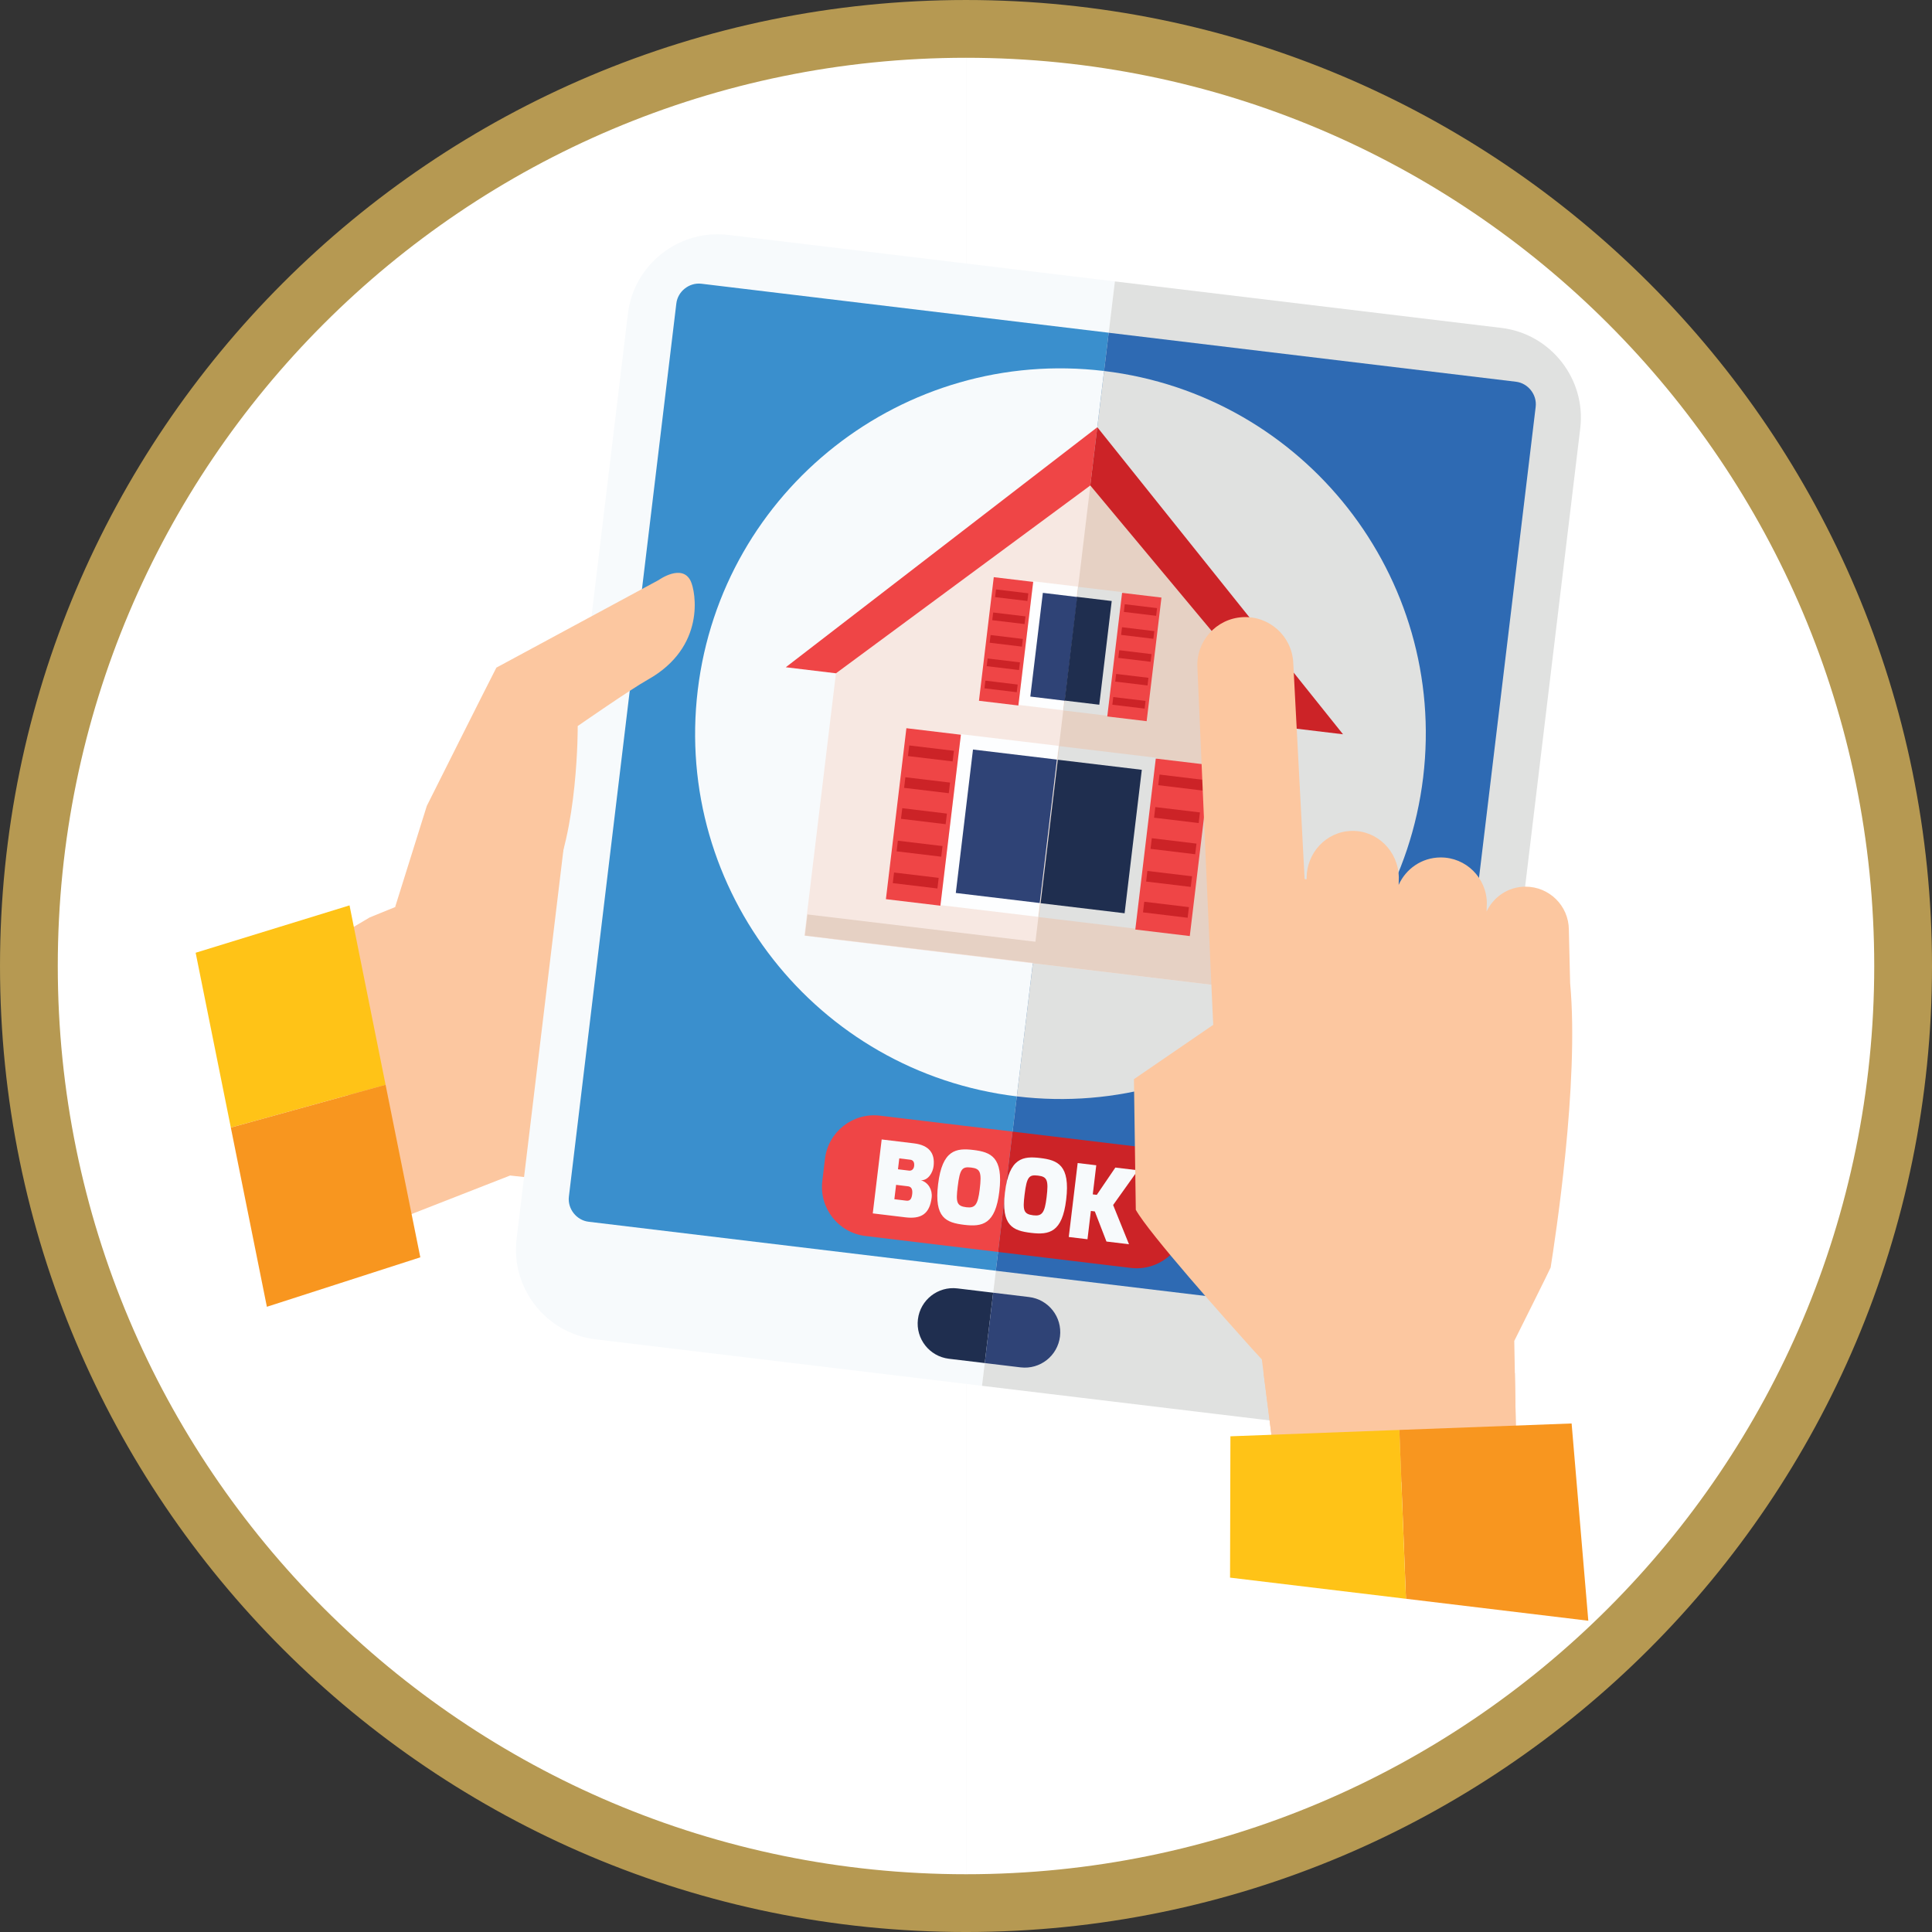 <svg xmlns="http://www.w3.org/2000/svg" xmlns:xlink="http://www.w3.org/1999/xlink" id="Layer_1" x="0px" y="0px" width="206.165px" height="206.165px" viewBox="0 0 206.165 206.165" xml:space="preserve"><rect x="0" y="0" width="206.165" height="206.165" fill="#333333" stroke="none"/>  <path fill="#FFFFFF" d="M103.083,3.083c-55.228,0-100,44.772-100,100c0,55.229,44.772,100,100,100"></path>  <path fill="#FFFFFF" d="M103.083,203.083c55.228,0,100-44.771,100-100c0-55.228-44.772-100-100-100"></path>  <path fill="none" stroke="#B69952" stroke-width="6.165" d="M103.083,3.083c-55.228,0-100,44.772-100,100 c0,55.229,44.772,100,100,100s100-44.771,100-100C203.083,47.855,158.31,3.083,103.083,3.083"></path>  <polygon fill="#FCC7A0" points="31.855,102.396 42.134,130.25 54.434,125.44 64.719,126.563 76.58,122.189 60.481,88.679  44.694,95.763 39.45,97.899 "></polygon>  <path fill="#F7FAFC" d="M77.71,25.066c-5.25-0.631-10.073,3.15-10.704,8.406l-11.879,98.746c-0.633,5.254,3.154,10.068,8.404,10.7 l41.259,4.965l14.178-117.854L77.71,25.066z"></path>  <path fill="#E0E1E0" d="M160.224,34.993L118.97,30.03l-14.18,117.851l41.257,4.965c5.253,0.632,9.668,0.21,10.3-5.05L168.63,45.699 C169.263,40.443,165.478,35.626,160.224,34.993"></path>  <path fill="#1F2E4F" d="M102.16,137.486c-2.074-0.249-3.958,1.23-4.208,3.297c-0.25,2.079,1.231,3.96,3.304,4.211l3.827,0.459 l0.9-7.507L102.16,137.486z"></path>  <path fill="#2F4376" d="M109.811,138.408l-3.825-0.462l-0.904,7.507l3.828,0.46c2.073,0.249,3.954-1.227,4.204-3.306 C113.363,140.541,111.884,138.656,109.811,138.408"></path>  <path fill="#3A8FCD" d="M74.848,30.278c-1.292-0.155-2.52,0.804-2.675,2.103l-11.467,95.314c-0.156,1.293,0.808,2.521,2.1,2.678 l43.461,5.229L118.31,35.505L74.848,30.278z"></path>  <path fill="#2E6AB3" d="M161.776,40.736l-43.466-5.229l-12.043,100.096l43.468,5.229c1.291,0.152,2.515-0.813,2.672-2.105 l11.466-95.314C164.03,42.115,163.066,40.893,161.776,40.736"></path>  <path fill="#CC2327" d="M122.205,122.458l-14.151-1.703l-1.545,12.844l14.149,1.701c2.894,0.35,5.521-1.713,5.869-4.605l0.283-2.367 C127.16,125.435,125.096,122.806,122.205,122.458"></path>  <path fill="#EF4546" d="M93.902,119.054c-2.893-0.348-5.52,1.716-5.869,4.606l-0.283,2.367c-0.35,2.894,1.714,5.522,4.606,5.869 l14.152,1.702l1.543-12.844L93.902,119.054z"></path>  <path fill="#F7FAFC" d="M96.723,128.125c0.408,0.048,0.561-0.219,0.618-0.694c0.047-0.397-0.014-0.788-0.436-0.839l-1.282-0.156 l-0.185,1.533L96.723,128.125z M96.998,124.917c0.323,0.039,0.516-0.189,0.551-0.491c0.057-0.475-0.172-0.644-0.411-0.672 l-1.175-0.142l-0.139,1.163L96.998,124.917z M94.084,121.592l3.427,0.414c1.683,0.2,2.275,1.104,2.112,2.441 c-0.08,0.667-0.565,1.527-1.35,1.5c0.792,0.227,1.243,1.023,1.145,1.844c-0.212,1.768-1.143,2.312-2.802,2.111l-3.482-0.42 L94.084,121.592z"></path>  <path fill="#F7FAFC" d="M103.123,128.827c0.927,0.112,1.222-0.246,1.425-1.918c0.219-1.831,0.066-2.201-0.915-2.319 c-0.949-0.114-1.204,0.107-1.437,2.038C101.997,128.277,102.067,128.699,103.123,128.827 M103.859,122.713 c1.864,0.225,3.223,0.749,2.777,4.448c-0.419,3.483-1.798,3.774-3.74,3.542c-1.939-0.235-3.224-0.736-2.792-4.329 C100.548,122.677,102.048,122.496,103.859,122.713"></path>  <path fill="#F7FAFC" d="M110.258,129.686c0.928,0.112,1.225-0.247,1.425-1.919c0.221-1.832,0.068-2.201-0.915-2.318 c-0.949-0.115-1.204,0.107-1.435,2.038C109.133,129.136,109.203,129.557,110.258,129.686 M110.995,123.573 c1.867,0.224,3.226,0.748,2.777,4.447c-0.417,3.482-1.798,3.773-3.738,3.542c-1.94-0.234-3.225-0.736-2.793-4.328 C107.684,123.536,109.185,123.355,110.995,123.573"></path>  <polygon fill="#F7FAFC" points="114.999,124.109 116.983,124.347 116.61,127.453 117.04,127.502 119.02,124.591 121.424,124.881  118.782,128.588 120.475,132.774 118.071,132.485 116.829,129.273 116.408,129.22 116.046,132.241 114.049,132 "></polygon>  <path fill="#F7FAFC" d="M74.458,73.636c-2.571,21.375,12.672,40.788,34.048,43.361l9.31-77.408 C96.442,37.018,77.029,52.261,74.458,73.636"></path>  <path fill="#E0E1E0" d="M117.818,39.589l-9.313,77.406c21.376,2.572,40.789-12.671,43.362-34.049 C154.437,61.572,139.194,42.16,117.818,39.589"></path>  <path fill="#FCC7A0" d="M52.969,71.244l17.318-9.347c0,0,2.501-1.796,3.417,0.105c0.534,1.112,1.644,7.044-4.582,10.529 c-1.855,1.04-7.47,4.944-7.47,4.944s0.054,11.397-3.002,17.134l-16.486,2.184l3.382-10.796 C45.546,85.997,52.034,73.042,52.969,71.244"></path>  <polygon fill="#F7E8E2" points="132.018,105.41 88.407,100.164 92.558,65.674 116.511,49.884 136.166,70.92 "></polygon>  <polygon fill="#F7E8E2" points="116.505,49.884 89.633,68.275 85.833,99.854 110.214,102.788 116.574,49.948 "></polygon>  <polygon fill="#E6D1C4" points="138.303,74.866 116.572,49.948 110.216,102.788 134.592,105.72 "></polygon>  <polygon fill="#EF4546" points="83.851,71.203 89.208,71.848 116.347,51.806 117.095,45.59 "></polygon>  <polygon fill="#CC2327" points="117.095,45.59 116.347,51.806 137.959,77.712 143.316,78.357 "></polygon>  <rect x="97.504" y="82.891" transform="matrix(0.119 -0.993 0.993 0.119 6.442 183.546)" fill="#FDFEFF" width="18.373" height="10.5"></rect>  <rect x="111.865" y="80.21" transform="matrix(0.993 0.119 -0.119 0.993 11.507 -13.339)" fill="#E0E1E0" width="10.498" height="18.371"></rect>  <rect x="99.716" y="83.721" transform="matrix(0.119 -0.993 0.993 0.119 6.993 184.345)" fill="#2F4376" width="15.415" height="9.018"></rect>  <rect x="111.866" y="81.599" transform="matrix(0.993 0.119 -0.119 0.993 11.507 -13.268)" fill="#1F2E4F" width="9.026" height="15.417"></rect>  <rect x="95.644" y="77.98" transform="matrix(-0.993 -0.119 0.119 -0.993 186.045 185.463)" fill="#EF4546" width="5.855" height="18.371"></rect>  <rect x="122.286" y="81.184" transform="matrix(-0.993 -0.119 0.119 -0.993 238.732 195.055)" fill="#EF4546" width="5.855" height="18.371"></rect>  <rect x="97" y="79.789" transform="matrix(-0.993 -0.119 0.119 -0.993 188.482 172.025)" fill="#CC2327" width="4.8" height="1.141"></rect>  <rect x="123.643" y="82.994" transform="matrix(-0.993 -0.12 0.12 -0.993 241.179 181.613)" fill="#CC2327" width="4.798" height="1.141"></rect>  <rect x="96.592" y="83.183" transform="matrix(-0.993 -0.119 0.119 -0.993 187.262 178.739)" fill="#CC2327" width="4.8" height="1.141"></rect>  <rect x="123.236" y="86.388" transform="matrix(-0.993 -0.119 0.119 -0.993 240.005 188.276)" fill="#CC2327" width="4.796" height="1.141"></rect>  <rect x="96.184" y="86.577" transform="matrix(-0.993 -0.12 0.12 -0.993 186.032 185.464)" fill="#CC2327" width="4.799" height="1.14"></rect>  <rect x="122.825" y="89.781" transform="matrix(-0.993 -0.12 0.12 -0.993 238.732 195.048)" fill="#CC2327" width="4.8" height="1.142"></rect>  <rect x="95.777" y="89.971" transform="matrix(-0.993 -0.119 0.119 -0.993 184.84 192.157)" fill="#CC2327" width="4.797" height="1.142"></rect>  <rect x="122.419" y="93.178" transform="matrix(-0.993 -0.119 0.119 -0.993 237.541 201.736)" fill="#CC2327" width="4.798" height="1.14"></rect>  <rect x="95.368" y="93.366" transform="matrix(-0.993 -0.119 0.119 -0.993 183.623 198.871)" fill="#CC2327" width="4.798" height="1.14"></rect>  <rect x="122.01" y="96.57" transform="matrix(-0.993 -0.12 0.12 -0.993 236.302 208.47)" fill="#CC2327" width="4.799" height="1.141"></rect>  <rect x="105.233" y="66.556" transform="matrix(0.119 -0.993 0.993 0.119 30.069 171.797)" fill="#FDFEFF" width="13.283" height="4.786"></rect>  <rect x="114.235" y="62.88" transform="matrix(0.993 0.119 -0.119 0.993 9.12 -13.408)" fill="#E0E1E0" width="4.788" height="13.283"></rect>  <rect x="106.831" y="67.155" transform="matrix(0.12 -0.993 0.993 0.12 30.442 172.355)" fill="#2F4376" width="11.145" height="3.715"></rect>  <rect x="114.236" y="63.884" transform="matrix(0.993 0.119 -0.119 0.993 9.103 -13.339)" fill="#1F2E4F" width="3.721" height="11.145"></rect>  <rect x="105.28" y="61.769" transform="matrix(-0.993 -0.119 0.119 -0.993 205.862 149.149)" fill="#EF4546" width="4.234" height="13.283"></rect>  <rect x="118.99" y="63.418" transform="matrix(-0.993 -0.119 0.119 -0.993 232.97 154.091)" fill="#EF4546" width="4.232" height="13.284"></rect>  <rect x="106.261" y="63.078" transform="matrix(-0.993 -0.119 0.119 -0.993 207.645 139.414)" fill="#CC2327" width="3.47" height="0.826"></rect>  <rect x="119.97" y="64.728" transform="matrix(-0.993 -0.12 0.12 -0.993 234.735 144.385)" fill="#CC2327" width="3.47" height="0.826"></rect>  <rect x="105.964" y="65.532" transform="matrix(-0.993 -0.119 0.119 -0.993 206.756 144.277)" fill="#CC2327" width="3.472" height="0.826"></rect>  <rect x="119.675" y="67.182" transform="matrix(-0.993 -0.12 0.12 -0.993 233.853 149.239)" fill="#CC2327" width="3.47" height="0.824"></rect>  <rect x="105.67" y="67.985" transform="matrix(-0.993 -0.12 0.12 -0.993 205.825 149.192)" fill="#CC2327" width="3.47" height="0.826"></rect>  <rect x="119.379" y="69.636" transform="matrix(-0.993 -0.12 0.12 -0.993 232.97 154.094)" fill="#CC2327" width="3.47" height="0.824"></rect>  <rect x="105.374" y="70.44" transform="matrix(-0.993 -0.119 0.119 -0.993 204.995 153.986)" fill="#CC2327" width="3.472" height="0.824"></rect>  <rect x="119.085" y="72.09" transform="matrix(-0.993 -0.119 0.119 -0.993 232.126 158.903)" fill="#CC2327" width="3.47" height="0.823"></rect>  <rect x="105.079" y="72.895" transform="matrix(-0.993 -0.12 0.12 -0.993 204.095 158.861)" fill="#CC2327" width="3.47" height="0.823"></rect>  <rect x="118.789" y="74.542" transform="matrix(-0.993 -0.119 0.119 -0.993 231.232 163.771)" fill="#CC2327" width="3.47" height="0.826"></rect>  <rect x="85.794" y="100.525" transform="matrix(0.993 0.119 -0.119 0.993 12.931 -12.451)" fill="#E6D1C4" width="49.107" height="2.269"></rect>  <path fill="#FCC7A0" d="M133.664,143.99c0.598,0.662,1.105,1.192,1.105,1.192l7.621-10.864 c-3.023-5.571-11.707-12.637-11.707-12.637l0.015-2.809c7.828-3.148,4.93-10.28,4.389-11.453c-0.542-1.165-3.315,0.362-3.315,0.362 l-10.769,7.378l0.199,13.938C122.608,131.619,130.837,140.851,133.664,143.99"></path>  <path fill="#FCC7A0" d="M134.845,146.601l1.269,9.949l25.778,3.04l-0.241-13.06C158.768,146.651,137.813,146.495,134.845,146.601"></path>  <path fill="#FCC7A0" d="M161.589,143.091c0,0,3.869-7.74,3.883-7.839c0.451-2.903,3.072-19.643,2.077-30.349l-0.135-5.696 c-0.016-2.555-2.095-4.605-4.649-4.59c-1.83,0.008-3.392,1.095-4.13,2.647l0.028-0.876c-0.019-2.714-2.235-4.909-4.945-4.889 c-2,0.01-3.7,1.214-4.465,2.928l0.015-0.824c-0.061-2.784-2.311-4.998-5.027-4.936c-2.719,0.059-4.868,2.365-4.808,5.153 l0.002,0.006c-0.07-0.002-0.146-0.018-0.219-0.022l-1.215-23.129c-0.166-2.824-2.584-4.982-5.408-4.817 c-2.821,0.163-4.979,2.583-4.815,5.4c0,0,1.857,43.521,2.004,43.951l0.631,11.197l-2.85,9.155c0.359,0.478,6.981,8.663,6.981,8.663 l1.567,12.323l25.778,3.044L161.589,143.091z"></path>  <polygon fill="#F8961F" points="169.49,172.95 167.708,151.899 149.326,152.589 150.033,170.607 "></polygon>  <polygon fill="#FFC317" points="150.03,170.607 149.326,152.589 131.299,153.269 131.259,168.35 "></polygon>  <polygon fill="#FFC317" points="41.146,115.761 37.756,98.9 37.299,96.613 20.878,101.669 24.633,120.325 "></polygon>  <polygon fill="#F8961F" points="43.92,129.551 41.146,115.76 24.632,120.325 28.479,139.447 44.852,134.169 "></polygon></svg>